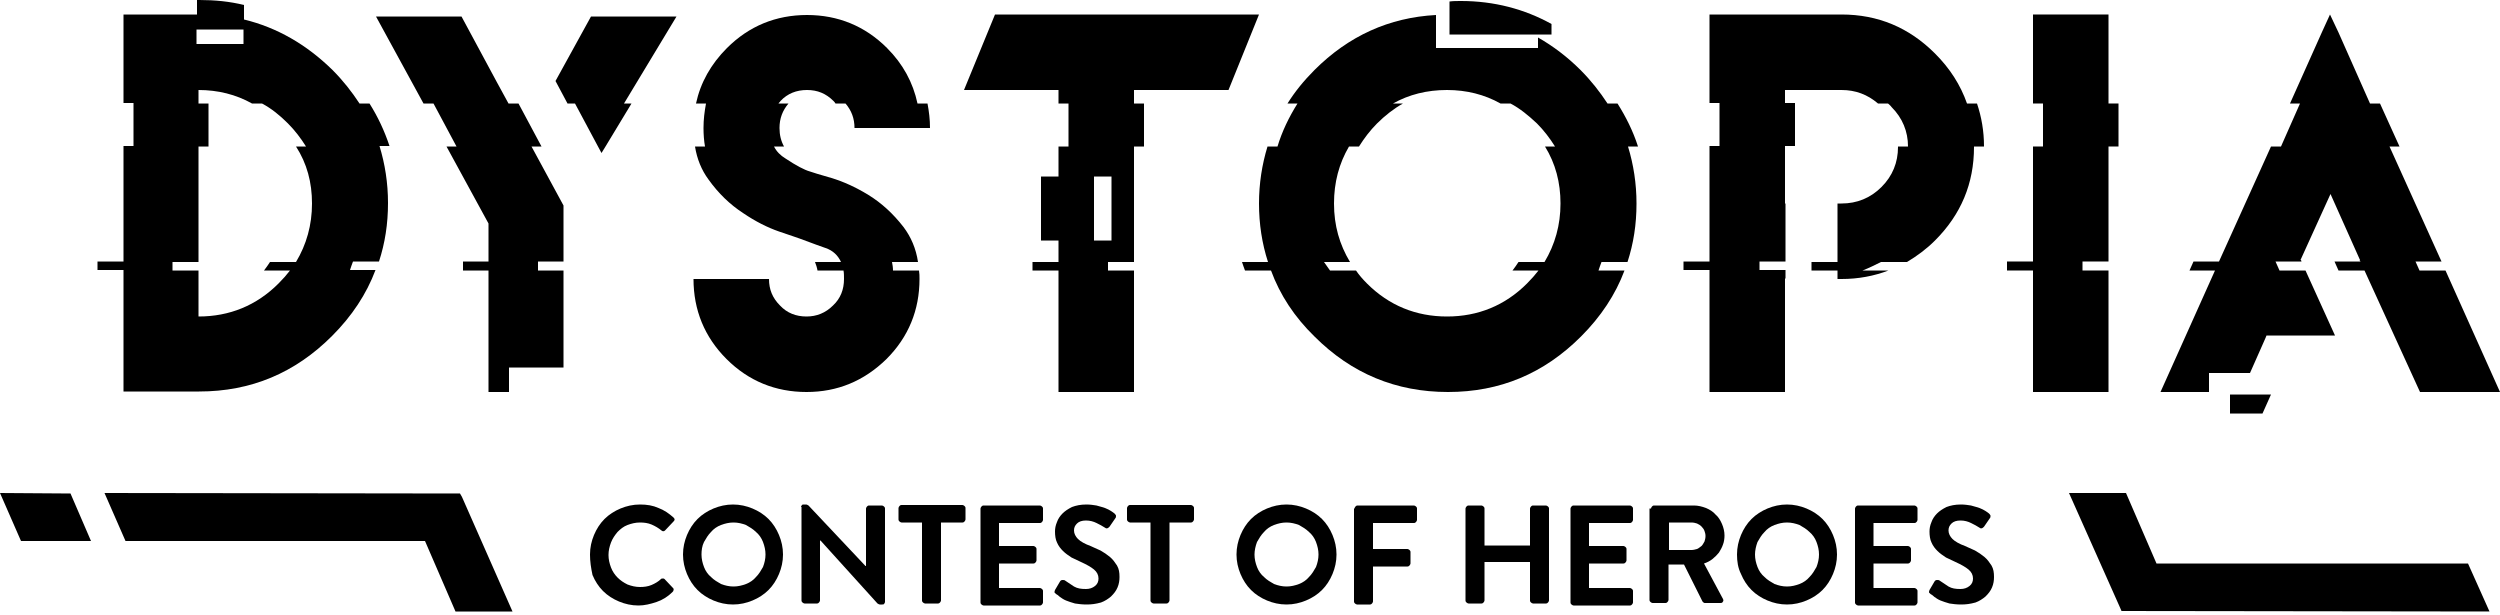 <?xml version="1.0" encoding="utf-8"?>
<!-- Generator: Adobe Illustrator 25.0.0, SVG Export Plug-In . SVG Version: 6.00 Build 0)  -->
<svg version="1.1" id="Layer_1" xmlns="http://www.w3.org/2000/svg" xmlns:xlink="http://www.w3.org/1999/xlink" x="0px" y="0px"
	 viewBox="0 0 500 123" style="enable-background:new 0 0 500 123;" xml:space="preserve">
<g>
	<path d="M166.3,107.6"/>
	<g>
		<polygon points="0,98.6 4.2,108.2 18.2,108.2 14.1,98.7 		"/>
	</g>
	<g>
		<polygon points="92.4,99.4 92,98.7 20.9,98.6 25.1,108.2 85,108.2 91.1,122.3 102.5,122.3 92.4,99.4 		"/>
	</g>
	<g>
		<polygon points="431.3,112.7 425.2,98.6 413.8,98.6 424,121.5 424.3,122.2 497.9,122.3 493.6,112.7 		"/>
	</g>
	<g>
		<g>
			<g>
				<path d="M118,110.9c0-1.4,0.3-2.7,0.8-3.9c0.5-1.2,1.2-2.3,2.1-3.2c0.9-0.9,2-1.6,3.2-2.1c1.2-0.5,2.5-0.8,3.9-0.8
					c1.4,0,2.6,0.2,3.7,0.7c1.1,0.4,2.1,1.1,3,1.9c0.3,0.3,0.3,0.5,0,0.8l-1.7,1.8c-0.2,0.2-0.5,0.2-0.7,0c-0.6-0.5-1.3-0.9-2-1.2
					c-0.7-0.3-1.5-0.4-2.3-0.4c-0.9,0-1.7,0.2-2.5,0.5c-0.8,0.3-1.4,0.8-2,1.4c-0.5,0.6-1,1.3-1.3,2.1c-0.3,0.8-0.5,1.6-0.5,2.5
					c0,0.9,0.2,1.7,0.5,2.5c0.3,0.8,0.8,1.5,1.3,2c0.6,0.6,1.2,1,2,1.4c0.8,0.3,1.6,0.5,2.5,0.5c0.8,0,1.6-0.1,2.3-0.4
					c0.7-0.3,1.4-0.7,1.9-1.2c0.1-0.1,0.2-0.1,0.4-0.1c0.1,0,0.2,0,0.3,0.1l1.7,1.8c0.1,0.1,0.2,0.2,0.1,0.4c0,0.2-0.1,0.3-0.2,0.4
					c-0.9,0.9-2,1.6-3.2,2c-1.2,0.4-2.4,0.7-3.6,0.7c-1.4,0-2.7-0.3-3.9-0.8c-1.2-0.5-2.3-1.2-3.2-2.1c-0.9-0.9-1.6-2-2.1-3.2
					C118.2,113.6,118,112.3,118,110.9z"/>
			</g>
			<g>
				<path d="M136.6,110.9c0-1.4,0.3-2.7,0.8-3.9c0.5-1.2,1.2-2.3,2.1-3.2c0.9-0.9,2-1.6,3.2-2.1c1.2-0.5,2.5-0.8,3.9-0.8
					c1.4,0,2.7,0.3,3.9,0.8c1.2,0.5,2.3,1.2,3.2,2.1c0.9,0.9,1.6,2,2.1,3.2c0.5,1.2,0.8,2.5,0.8,3.9c0,1.4-0.3,2.7-0.8,3.9
					c-0.5,1.2-1.2,2.3-2.1,3.2c-0.9,0.9-2,1.6-3.2,2.1c-1.2,0.5-2.5,0.8-3.9,0.8c-1.4,0-2.7-0.3-3.9-0.8c-1.2-0.5-2.3-1.2-3.2-2.1
					c-0.9-0.9-1.6-2-2.1-3.2C136.9,113.6,136.6,112.3,136.6,110.9z M140.3,110.9c0,0.9,0.2,1.7,0.5,2.5c0.3,0.8,0.8,1.5,1.4,2
					c0.6,0.6,1.3,1,2,1.4c0.8,0.3,1.6,0.5,2.5,0.5c0.9,0,1.7-0.2,2.5-0.5c0.8-0.3,1.5-0.8,2-1.4c0.6-0.6,1-1.3,1.4-2
					c0.3-0.8,0.5-1.6,0.5-2.5c0-0.9-0.2-1.7-0.5-2.5c-0.3-0.8-0.8-1.5-1.4-2c-0.6-0.6-1.3-1-2-1.4c-0.8-0.3-1.6-0.5-2.5-0.5
					c-0.9,0-1.7,0.2-2.5,0.5c-0.8,0.3-1.5,0.8-2,1.4c-0.6,0.6-1,1.3-1.4,2C140.4,109.2,140.3,110.1,140.3,110.9z"/>
			</g>
			<g>
				<path d="M160.2,101.4c0-0.1,0.1-0.3,0.2-0.4c0.1-0.1,0.2-0.1,0.4-0.1h0.4c0.2,0,0.3,0.1,0.5,0.2l11.4,12.1h0.1v-11.5
					c0-0.1,0.1-0.3,0.2-0.4c0.1-0.1,0.2-0.2,0.4-0.2h2.6c0.1,0,0.3,0.1,0.4,0.2c0.1,0.1,0.2,0.2,0.2,0.4v18.7c0,0.1-0.1,0.3-0.2,0.4
					c-0.1,0.1-0.2,0.1-0.4,0.1h-0.4c-0.2,0-0.3-0.1-0.5-0.2l-11.4-12.6h-0.1v12c0,0.1-0.1,0.3-0.2,0.4c-0.1,0.1-0.2,0.2-0.4,0.2
					h-2.5c-0.1,0-0.3-0.1-0.4-0.2c-0.1-0.1-0.2-0.2-0.2-0.4V101.4z"/>
			</g>
			<g>
				<path d="M184.6,104.5h-4.3c-0.1,0-0.3-0.1-0.4-0.2c-0.1-0.1-0.2-0.2-0.2-0.4v-2.3c0-0.1,0.1-0.3,0.2-0.4
					c0.1-0.1,0.2-0.2,0.4-0.2h12.2c0.1,0,0.3,0.1,0.4,0.2c0.1,0.1,0.2,0.2,0.2,0.4v2.3c0,0.1-0.1,0.3-0.2,0.4
					c-0.1,0.1-0.2,0.2-0.4,0.2h-4.3v15.6c0,0.1-0.1,0.3-0.2,0.4c-0.1,0.1-0.2,0.2-0.4,0.2h-2.6c-0.1,0-0.3-0.1-0.4-0.2
					c-0.1-0.1-0.2-0.2-0.2-0.4V104.5z"/>
			</g>
			<g>
				<path d="M196.1,101.7c0-0.1,0.1-0.3,0.2-0.4c0.1-0.1,0.2-0.2,0.4-0.2h11.3c0.1,0,0.3,0.1,0.4,0.2c0.1,0.1,0.2,0.2,0.2,0.4v2.3
					c0,0.1-0.1,0.3-0.2,0.4c-0.1,0.1-0.2,0.2-0.4,0.2h-8.2v4.6h6.9c0.1,0,0.3,0.1,0.4,0.2c0.1,0.1,0.2,0.2,0.2,0.4v2.3
					c0,0.1-0.1,0.3-0.2,0.4c-0.1,0.1-0.2,0.2-0.4,0.2h-6.9v4.9h8.2c0.1,0,0.3,0.1,0.4,0.2c0.1,0.1,0.2,0.2,0.2,0.4v2.3
					c0,0.1-0.1,0.3-0.2,0.4c-0.1,0.1-0.2,0.2-0.4,0.2h-11.3c-0.1,0-0.3-0.1-0.4-0.2c-0.1-0.1-0.2-0.2-0.2-0.4V101.7z"/>
			</g>
			<g>
				<path d="M217.3,120.9c-0.9,0-1.6-0.1-2.3-0.2c-0.7-0.2-1.3-0.4-1.8-0.6c-0.5-0.2-0.9-0.5-1.2-0.7c-0.3-0.3-0.6-0.5-0.8-0.6
					c-0.1-0.1-0.2-0.2-0.3-0.3c0-0.1,0-0.3,0.1-0.5l1-1.7c0.1-0.2,0.3-0.3,0.5-0.3c0.2,0,0.4,0,0.5,0.1c0.6,0.4,1.2,0.8,1.8,1.2
					c0.7,0.4,1.4,0.5,2.4,0.5c0.7,0,1.3-0.2,1.8-0.6c0.5-0.4,0.7-0.9,0.7-1.5c0-0.7-0.3-1.3-0.9-1.8c-0.6-0.5-1.5-1-2.6-1.5
					c-0.6-0.3-1.3-0.6-1.9-0.9c-0.6-0.4-1.2-0.8-1.7-1.3c-0.5-0.5-0.9-1-1.2-1.7c-0.3-0.6-0.4-1.4-0.4-2.2c0-0.6,0.1-1.2,0.4-1.9
					c0.2-0.6,0.6-1.2,1.1-1.7c0.5-0.5,1.1-0.9,1.9-1.3c0.8-0.3,1.7-0.5,2.9-0.5c0.7,0,1.4,0.1,2,0.2c0.6,0.2,1.2,0.3,1.7,0.5
					c0.5,0.2,0.9,0.4,1.2,0.6c0.3,0.2,0.6,0.4,0.7,0.5c0.1,0.1,0.2,0.2,0.3,0.4c0,0.2,0,0.4-0.1,0.5l-1.1,1.6
					c-0.1,0.2-0.3,0.3-0.4,0.4c-0.2,0.1-0.4,0.1-0.5,0c-0.6-0.4-1.2-0.7-1.8-1c-0.6-0.3-1.3-0.5-2.1-0.5c-0.8,0-1.4,0.2-1.8,0.6
					c-0.4,0.4-0.6,0.8-0.6,1.4c0,0.6,0.3,1.2,0.8,1.7c0.5,0.5,1.4,1,2.5,1.4c0.7,0.3,1.3,0.6,2,0.9c0.7,0.4,1.3,0.8,1.9,1.3
					c0.6,0.5,1,1.1,1.4,1.7c0.4,0.7,0.5,1.4,0.5,2.3c0,0.7-0.1,1.4-0.4,2.1c-0.3,0.7-0.7,1.2-1.3,1.8c-0.6,0.5-1.2,0.9-2,1.2
					C219.1,120.8,218.3,120.9,217.3,120.9z"/>
			</g>
			<g>
				<path d="M230.3,104.5H226c-0.1,0-0.3-0.1-0.4-0.2c-0.1-0.1-0.2-0.2-0.2-0.4v-2.3c0-0.1,0.1-0.3,0.2-0.4c0.1-0.1,0.2-0.2,0.4-0.2
					h12.2c0.1,0,0.3,0.1,0.4,0.2c0.1,0.1,0.2,0.2,0.2,0.4v2.3c0,0.1-0.1,0.3-0.2,0.4c-0.1,0.1-0.2,0.2-0.4,0.2h-4.3v15.6
					c0,0.1-0.1,0.3-0.2,0.4c-0.1,0.1-0.2,0.2-0.4,0.2h-2.6c-0.1,0-0.3-0.1-0.4-0.2c-0.1-0.1-0.2-0.2-0.2-0.4V104.5z"/>
			</g>
			<g>
				<path d="M247.3,110.9c0-1.4,0.3-2.7,0.8-3.9c0.5-1.2,1.2-2.3,2.1-3.2c0.9-0.9,2-1.6,3.2-2.1c1.2-0.5,2.5-0.8,3.9-0.8
					c1.4,0,2.7,0.3,3.9,0.8c1.2,0.5,2.3,1.2,3.2,2.1c0.9,0.9,1.6,2,2.1,3.2c0.5,1.2,0.8,2.5,0.8,3.9c0,1.4-0.3,2.7-0.8,3.9
					c-0.5,1.2-1.2,2.3-2.1,3.2c-0.9,0.9-2,1.6-3.2,2.1c-1.2,0.5-2.5,0.8-3.9,0.8c-1.4,0-2.7-0.3-3.9-0.8c-1.2-0.5-2.3-1.2-3.2-2.1
					c-0.9-0.9-1.6-2-2.1-3.2C247.6,113.6,247.3,112.3,247.3,110.9z M250.9,110.9c0,0.9,0.2,1.7,0.5,2.5c0.3,0.8,0.8,1.5,1.4,2
					c0.6,0.6,1.3,1,2,1.4c0.8,0.3,1.6,0.5,2.5,0.5c0.9,0,1.7-0.2,2.5-0.5c0.8-0.3,1.5-0.8,2-1.4c0.6-0.6,1-1.3,1.4-2
					c0.3-0.8,0.5-1.6,0.5-2.5c0-0.9-0.2-1.7-0.5-2.5c-0.3-0.8-0.8-1.5-1.4-2c-0.6-0.6-1.3-1-2-1.4c-0.8-0.3-1.6-0.5-2.5-0.5
					c-0.9,0-1.7,0.2-2.5,0.5c-0.8,0.3-1.5,0.8-2,1.4c-0.6,0.6-1,1.3-1.4,2C251.1,109.2,250.9,110.1,250.9,110.9z"/>
			</g>
			<g>
				<path d="M270.9,101.7c0-0.1,0.1-0.3,0.2-0.4c0.1-0.1,0.2-0.2,0.4-0.2h11.3c0.1,0,0.3,0.1,0.4,0.2c0.1,0.1,0.2,0.2,0.2,0.4v2.3
					c0,0.1-0.1,0.3-0.2,0.4c-0.1,0.1-0.2,0.2-0.4,0.2h-8.2v5.2h6.9c0.1,0,0.3,0.1,0.4,0.2c0.1,0.1,0.2,0.2,0.2,0.4v2.3
					c0,0.1-0.1,0.3-0.2,0.4c-0.1,0.1-0.2,0.2-0.4,0.2h-6.9v7c0,0.1-0.1,0.3-0.2,0.4c-0.1,0.1-0.2,0.2-0.4,0.2h-2.6
					c-0.1,0-0.3-0.1-0.4-0.2c-0.1-0.1-0.2-0.2-0.2-0.4V101.7z"/>
			</g>
			<g>
				<path d="M293.1,101.7c0-0.1,0.1-0.3,0.2-0.4c0.1-0.1,0.2-0.2,0.4-0.2h2.6c0.1,0,0.3,0.1,0.4,0.2c0.1,0.1,0.2,0.2,0.2,0.4v7.4
					h9.1v-7.4c0-0.1,0.1-0.3,0.2-0.4c0.1-0.1,0.2-0.2,0.4-0.2h2.6c0.1,0,0.3,0.1,0.4,0.2c0.1,0.1,0.2,0.2,0.2,0.4v18.4
					c0,0.1-0.1,0.3-0.2,0.4c-0.1,0.1-0.2,0.2-0.4,0.2h-2.6c-0.1,0-0.3-0.1-0.4-0.2c-0.1-0.1-0.2-0.2-0.2-0.4v-7.7h-9.1v7.7
					c0,0.1-0.1,0.3-0.2,0.4c-0.1,0.1-0.2,0.2-0.4,0.2h-2.6c-0.1,0-0.3-0.1-0.4-0.2c-0.1-0.1-0.2-0.2-0.2-0.4V101.7z"/>
			</g>
			<g>
				<path d="M314.1,101.7c0-0.1,0.1-0.3,0.2-0.4c0.1-0.1,0.2-0.2,0.4-0.2H326c0.1,0,0.3,0.1,0.4,0.2c0.1,0.1,0.2,0.2,0.2,0.4v2.3
					c0,0.1-0.1,0.3-0.2,0.4c-0.1,0.1-0.2,0.2-0.4,0.2h-8.2v4.6h6.9c0.1,0,0.3,0.1,0.4,0.2c0.1,0.1,0.2,0.2,0.2,0.4v2.3
					c0,0.1-0.1,0.3-0.2,0.4c-0.1,0.1-0.2,0.2-0.4,0.2h-6.9v4.9h8.2c0.1,0,0.3,0.1,0.4,0.2c0.1,0.1,0.2,0.2,0.2,0.4v2.3
					c0,0.1-0.1,0.3-0.2,0.4c-0.1,0.1-0.2,0.2-0.4,0.2h-11.3c-0.1,0-0.3-0.1-0.4-0.2c-0.1-0.1-0.2-0.2-0.2-0.4V101.7z"/>
			</g>
			<g>
				<path d="M330.2,101.7c0-0.1,0.1-0.3,0.2-0.4c0.1-0.1,0.2-0.2,0.4-0.2h8c0.8,0,1.6,0.2,2.4,0.5c0.7,0.3,1.4,0.7,1.9,1.3
					c0.6,0.5,1,1.2,1.3,1.9c0.3,0.7,0.5,1.5,0.5,2.3c0,0.6-0.1,1.3-0.3,1.8c-0.2,0.6-0.5,1.1-0.8,1.6c-0.4,0.5-0.8,0.9-1.3,1.3
					c-0.5,0.4-1.1,0.7-1.7,0.9l3.8,7.1c0.1,0.2,0.1,0.4,0,0.5c-0.1,0.2-0.2,0.3-0.5,0.3H341c-0.1,0-0.2,0-0.3-0.1
					c-0.1-0.1-0.1-0.1-0.2-0.2l-3.7-7.4h-3.1v7.1c0,0.1-0.1,0.3-0.2,0.4c-0.1,0.1-0.2,0.2-0.4,0.2h-2.6c-0.1,0-0.3-0.1-0.4-0.2
					c-0.1-0.1-0.2-0.2-0.2-0.4V101.7z M338.3,110c0.4,0,0.7-0.1,1.1-0.2c0.3-0.1,0.6-0.4,0.9-0.6c0.3-0.3,0.4-0.6,0.6-0.9
					c0.1-0.3,0.2-0.7,0.2-1.1c0-0.4-0.1-0.7-0.2-1c-0.1-0.3-0.3-0.6-0.6-0.9c-0.3-0.3-0.5-0.4-0.9-0.6c-0.3-0.1-0.7-0.2-1.1-0.2
					h-4.5v5.5H338.3z"/>
			</g>
			<g>
				<path d="M347.4,110.9c0-1.4,0.3-2.7,0.8-3.9c0.5-1.2,1.2-2.3,2.1-3.2c0.9-0.9,2-1.6,3.2-2.1c1.2-0.5,2.5-0.8,3.9-0.8
					c1.4,0,2.7,0.3,3.9,0.8c1.2,0.5,2.3,1.2,3.2,2.1c0.9,0.9,1.6,2,2.1,3.2c0.5,1.2,0.8,2.5,0.8,3.9c0,1.4-0.3,2.7-0.8,3.9
					c-0.5,1.2-1.2,2.3-2.1,3.2c-0.9,0.9-2,1.6-3.2,2.1c-1.2,0.5-2.5,0.8-3.9,0.8c-1.4,0-2.7-0.3-3.9-0.8c-1.2-0.5-2.3-1.2-3.2-2.1
					c-0.9-0.9-1.6-2-2.1-3.2C347.6,113.6,347.4,112.3,347.4,110.9z M351,110.9c0,0.9,0.2,1.7,0.5,2.5c0.3,0.8,0.8,1.5,1.4,2
					c0.6,0.6,1.3,1,2,1.4c0.8,0.3,1.6,0.5,2.5,0.5c0.9,0,1.7-0.2,2.5-0.5c0.8-0.3,1.5-0.8,2-1.4c0.6-0.6,1-1.3,1.4-2
					c0.3-0.8,0.5-1.6,0.5-2.5c0-0.9-0.2-1.7-0.5-2.5c-0.3-0.8-0.8-1.5-1.4-2c-0.6-0.6-1.3-1-2-1.4c-0.8-0.3-1.6-0.5-2.5-0.5
					c-0.9,0-1.7,0.2-2.5,0.5c-0.8,0.3-1.5,0.8-2,1.4c-0.6,0.6-1,1.3-1.4,2C351.2,109.2,351,110.1,351,110.9z"/>
			</g>
			<g>
				<path d="M371,101.7c0-0.1,0.1-0.3,0.2-0.4c0.1-0.1,0.2-0.2,0.4-0.2h11.3c0.1,0,0.3,0.1,0.4,0.2c0.1,0.1,0.2,0.2,0.2,0.4v2.3
					c0,0.1-0.1,0.3-0.2,0.4c-0.1,0.1-0.2,0.2-0.4,0.2h-8.2v4.6h6.9c0.1,0,0.3,0.1,0.4,0.2c0.1,0.1,0.2,0.2,0.2,0.4v2.3
					c0,0.1-0.1,0.3-0.2,0.4c-0.1,0.1-0.2,0.2-0.4,0.2h-6.9v4.9h8.2c0.1,0,0.3,0.1,0.4,0.2c0.1,0.1,0.2,0.2,0.2,0.4v2.3
					c0,0.1-0.1,0.3-0.2,0.4c-0.1,0.1-0.2,0.2-0.4,0.2h-11.3c-0.1,0-0.3-0.1-0.4-0.2c-0.1-0.1-0.2-0.2-0.2-0.4V101.7z"/>
			</g>
			<g>
				<path d="M392.2,120.9c-0.9,0-1.6-0.1-2.3-0.2c-0.7-0.2-1.3-0.4-1.8-0.6c-0.5-0.2-0.9-0.5-1.2-0.7c-0.3-0.3-0.6-0.5-0.8-0.6
					c-0.1-0.1-0.2-0.2-0.3-0.3c0-0.1,0-0.3,0.1-0.5l1-1.7c0.1-0.2,0.3-0.3,0.5-0.3c0.2,0,0.4,0,0.5,0.1c0.6,0.4,1.2,0.8,1.8,1.2
					c0.7,0.4,1.4,0.5,2.4,0.5c0.7,0,1.3-0.2,1.8-0.6c0.5-0.4,0.7-0.9,0.7-1.5c0-0.7-0.3-1.3-0.9-1.8c-0.6-0.5-1.5-1-2.6-1.5
					c-0.6-0.3-1.3-0.6-1.9-0.9c-0.6-0.4-1.2-0.8-1.7-1.3c-0.5-0.5-0.9-1-1.2-1.7c-0.3-0.6-0.4-1.4-0.4-2.2c0-0.6,0.1-1.2,0.4-1.9
					c0.2-0.6,0.6-1.2,1.1-1.7c0.5-0.5,1.1-0.9,1.9-1.3c0.8-0.3,1.7-0.5,2.9-0.5c0.7,0,1.4,0.1,2,0.2c0.6,0.2,1.2,0.3,1.7,0.5
					c0.5,0.2,0.9,0.4,1.2,0.6c0.3,0.2,0.6,0.4,0.7,0.5c0.1,0.1,0.2,0.2,0.3,0.4c0,0.2,0,0.4-0.1,0.5l-1.1,1.6
					c-0.1,0.2-0.3,0.3-0.4,0.4c-0.2,0.1-0.4,0.1-0.5,0c-0.6-0.4-1.2-0.7-1.8-1c-0.6-0.3-1.3-0.5-2.1-0.5c-0.8,0-1.4,0.2-1.8,0.6
					c-0.4,0.4-0.6,0.8-0.6,1.4c0,0.6,0.3,1.2,0.8,1.7c0.5,0.5,1.4,1,2.5,1.4c0.7,0.3,1.3,0.6,2,0.9c0.7,0.4,1.3,0.8,1.9,1.3
					c0.6,0.5,1,1.1,1.4,1.7c0.4,0.7,0.5,1.4,0.5,2.3c0,0.7-0.1,1.4-0.4,2.1c-0.3,0.7-0.7,1.2-1.3,1.8c-0.6,0.5-1.2,0.9-2,1.2
					C394,120.8,393.2,120.9,392.2,120.9z"/>
			</g>
		</g>
	</g>
	<g>
		<polygon points="421.7,2.9 406.6,2.9 406.6,20.7 408.6,20.7 408.6,29.3 406.6,29.3 406.6,52.3 401.4,52.3 401.4,54.1 406.6,54.1 
			406.6,78.4 421.7,78.4 421.7,54.1 416.5,54.1 416.5,52.3 421.7,52.3 421.7,29.3 423.7,29.3 423.7,20.7 421.7,20.7 		"/>
	</g>
	<g>
		<path d="M161.4,18c2.1,0,3.8,0.7,5.3,2.2c0.1,0.1,0.3,0.3,0.4,0.5h2c1.2,1.4,1.8,3,1.8,4.9H186c0-1.7-0.2-3.3-0.5-4.9h-2
			c-0.9-4.2-2.9-7.9-6.1-11.1c-4.4-4.4-9.8-6.6-16-6.6c-6.2,0-11.6,2.2-16,6.6c-3.2,3.2-5.3,6.9-6.2,11.1h2
			c-0.3,1.6-0.5,3.2-0.5,4.9c0,1.3,0.1,2.6,0.3,3.7h-2c0.4,2.5,1.3,4.7,2.7,6.6c2,2.8,4.3,5,6.9,6.7c2.5,1.7,4.9,2.9,7.2,3.7
			c2.3,0.8,3.6,1.2,4.1,1.4c0.9,0.3,2.6,1,5.2,1.9c1.5,0.5,2.5,1.5,3.1,2.8H163c0.2,0.5,0.4,1.1,0.5,1.7h5.2
			c0.1,0.5,0.1,1.1,0.1,1.7c0,2.1-0.7,3.9-2.2,5.3c-1.5,1.5-3.3,2.2-5.3,2.2c-2.1,0-3.9-0.7-5.3-2.2c-1.5-1.5-2.2-3.2-2.2-5.3h-15.1
			c0,6.2,2.2,11.6,6.6,16c4.4,4.4,9.8,6.6,16,6.6c6.2,0,11.5-2.2,16-6.6c4.4-4.4,6.6-9.8,6.6-16c0-0.6,0-1.1-0.1-1.7h-5.2
			c0-0.6-0.1-1.2-0.2-1.7h5.2c-0.4-2.7-1.4-5-2.9-7c-2.1-2.7-4.4-4.8-7-6.4c-2.6-1.6-5.1-2.7-7.4-3.4c-2.4-0.7-3.8-1.1-4.3-1.3
			c-1.1-0.3-2.8-1.2-4.9-2.6c-1-0.6-1.8-1.4-2.3-2.4h2c-0.6-1.1-0.9-2.3-0.9-3.7c0-1.9,0.6-3.5,1.8-4.9h-2c0.1-0.2,0.3-0.3,0.4-0.5
			C157.5,18.7,159.3,18,161.4,18z"/>
	</g>
	<g>
		<path d="M245.7,18l6.1-15.1h-52.8L192.8,18h18.9v2.7h2v8.6h-2v6h-3.5v12.8h3.5v4.3h-5.2v1.7h5.2v24.3h15.1V54.1h-5.2v-1.7h5.2
			V29.3h2v-8.6h-2V18H245.7z M222.3,48.1h-3.5V35.3h3.5V48.1z"/>
	</g>
	<g>
		<polygon points="489.1,54.1 483.9,54.1 483.1,52.3 488.3,52.3 477.9,29.3 479.9,29.3 476,20.7 474,20.7 467.7,6.5 466,2.9 
			464.4,6.4 458,20.7 460,20.7 456.2,29.3 454.2,29.3 443.8,52.3 438.7,52.3 437.9,54.1 443,54.1 432.1,78.4 435.3,78.4 441.8,78.4 
			441.8,74.6 450,74.6 453.1,67.6 453.3,67.1 467,67.1 461.1,54.1 455.9,54.1 455.1,52.3 460.3,52.3 460.2,52 460.2,52 460.1,52 
			466.1,38.8 472,52 471.9,52 472.1,52.3 466.9,52.3 467.7,54.1 472.9,54.1 484,78.4 486.4,78.4 487.1,78.4 496.8,78.4 500,78.4 		
			"/>
	</g>
	<g>
		<polygon points="118.2,3.3 111.1,16.2 113.5,20.7 115,20.7 119.6,29.3 120.3,30.6 121.1,29.3 126.3,20.7 124.8,20.7 135.3,3.3 		
			"/>
	</g>
	<g>
		<path d="M310.3,4.8c-5.4-3-11.5-4.6-18.1-4.6c-0.8,0-1.6,0-2.3,0.1v6.6h20.4V4.8z"/>
	</g>
	<g>
		<polygon points="446,82.7 449.3,82.7 449.9,82.7 452.5,82.7 454.2,78.9 446,78.9 		"/>
	</g>
	<g>
		<path d="M73.9,20.7h-2c-1.5-2.3-3.3-4.6-5.4-6.7C61.3,8.9,55.4,5.5,48.8,3.9V1c-2.8-0.7-5.8-1-8.9-1h-0.5v2.9H24.7v17.7h2v8.6h-2
			v23.1h-5.2v1.7h5.2v24.3h15.1c10.4,0,19.2-3.7,26.6-11.1c4-4,6.9-8.4,8.7-13.2H70c0.2-0.6,0.4-1.2,0.6-1.7h5.2
			c1.2-3.7,1.8-7.5,1.8-11.7c0-4-0.6-7.8-1.7-11.4h2C76.9,26.2,75.6,23.4,73.9,20.7z M39.3,5.9h9.4v2.9h-9.4V5.9z M62.4,40.7
			c0,4.3-1.1,8.2-3.2,11.7h-5.2c-0.4,0.6-0.8,1.2-1.2,1.7H58c-0.7,0.9-1.4,1.7-2.3,2.6c-4.4,4.4-9.8,6.6-16,6.6v-9.2h-5.2v-1.7h5.2
			V29.3h2v-8.6h-2V18c3.9,0,7.5,0.9,10.7,2.7h2c1.9,1,3.6,2.4,5.2,4c1.4,1.4,2.6,3,3.6,4.6h-2C61.4,32.7,62.4,36.5,62.4,40.7z"/>
	</g>
	<g>
		<path d="M323.5,20.7h-2c-1.5-2.3-3.3-4.6-5.4-6.7c-2.6-2.6-5.5-4.8-8.5-6.5v2.1h-20.4V3c-9.4,0.5-17.5,4.2-24.3,11
			c-2.1,2.1-3.9,4.3-5.4,6.7h2c-1.7,2.7-3.1,5.6-4,8.6h-2c-1.1,3.6-1.7,7.4-1.7,11.4c0,4.1,0.6,8,1.8,11.7h-5.2
			c0.2,0.6,0.4,1.2,0.6,1.7h5.2c1.8,4.9,4.7,9.3,8.7,13.2c7.4,7.4,16.3,11.1,26.7,11.1c10.4,0,19.2-3.7,26.6-11.1
			c4-4,6.9-8.4,8.7-13.2h-5.2c0.2-0.6,0.4-1.2,0.6-1.7h5.2c1.2-3.7,1.8-7.5,1.8-11.7c0-4-0.6-7.8-1.7-11.4h2
			C326.6,26.2,325.2,23.4,323.5,20.7z M312.1,40.7c0,4.3-1.1,8.2-3.2,11.7h-5.2c-0.4,0.6-0.8,1.2-1.2,1.7h5.2
			c-0.7,0.9-1.4,1.7-2.3,2.6c-4.4,4.4-9.8,6.6-16,6.6c-6.2,0-11.6-2.2-16-6.6c-0.8-0.8-1.6-1.7-2.2-2.6h-5.2
			c-0.4-0.6-0.8-1.1-1.2-1.7h5.2c-2.1-3.5-3.2-7.3-3.2-11.7c0-4.2,1-8,3-11.4h2c1-1.6,2.2-3.2,3.6-4.6c1.6-1.6,3.4-3,5.2-4h-2
			c3.2-1.8,6.8-2.7,10.8-2.7c3.9,0,7.5,0.9,10.7,2.7h2c1.9,1,3.6,2.4,5.3,4c1.4,1.4,2.6,3,3.6,4.6h-2
			C311.1,32.7,312.1,36.5,312.1,40.7z"/>
	</g>
	<g>
		<path d="M395.4,20.7h-2c-1.3-3.7-3.4-7-6.4-10c-5.2-5.2-11.4-7.8-18.7-7.8H357h-15.1v17.7h2v8.6h-2v0.1v23h-5.2v1.7h5.2v1.7v22.7
			H357V55.7h0.1v-1.7h-5.2v-1.7h5.2V40.7H357V29.3v-0.1h2v-8.6h-2V18h11.3c2.8,0,5.2,0.9,7.3,2.7h2c0.2,0.2,0.5,0.4,0.7,0.7
			c2.2,2.2,3.3,4.9,3.3,7.9h-2c0,0,0,0,0,0.1c0,3.1-1.1,5.8-3.3,8c-2.2,2.2-4.9,3.3-8,3.3h-0.8v11.7h-5.2v1.7h5.2v1.7h0.8
			c3.4,0,6.5-0.6,9.4-1.7h-5.2c1.3-0.5,2.5-1.1,3.7-1.7h5.2c2-1.2,3.9-2.6,5.6-4.3c5.2-5.2,7.8-11.4,7.8-18.7c0,0,0,0,0-0.1h2
			C396.8,26.2,396.3,23.4,395.4,20.7z"/>
	</g>
	<g>
		<polygon points="108.3,29.3 103.7,20.7 101.7,20.7 99.3,16.3 92.3,3.3 75.2,3.3 84.7,20.7 86.7,20.7 91.3,29.3 89.3,29.3 
			97.7,44.7 97.7,52.3 92.6,52.3 92.6,54.1 97.7,54.1 97.7,78.4 101.8,78.4 101.8,73.5 112.7,73.5 112.7,54.1 107.6,54.1 
			107.6,52.3 112.7,52.3 112.7,41.1 106.3,29.3 		"/>
	</g>
</g>
</svg>
